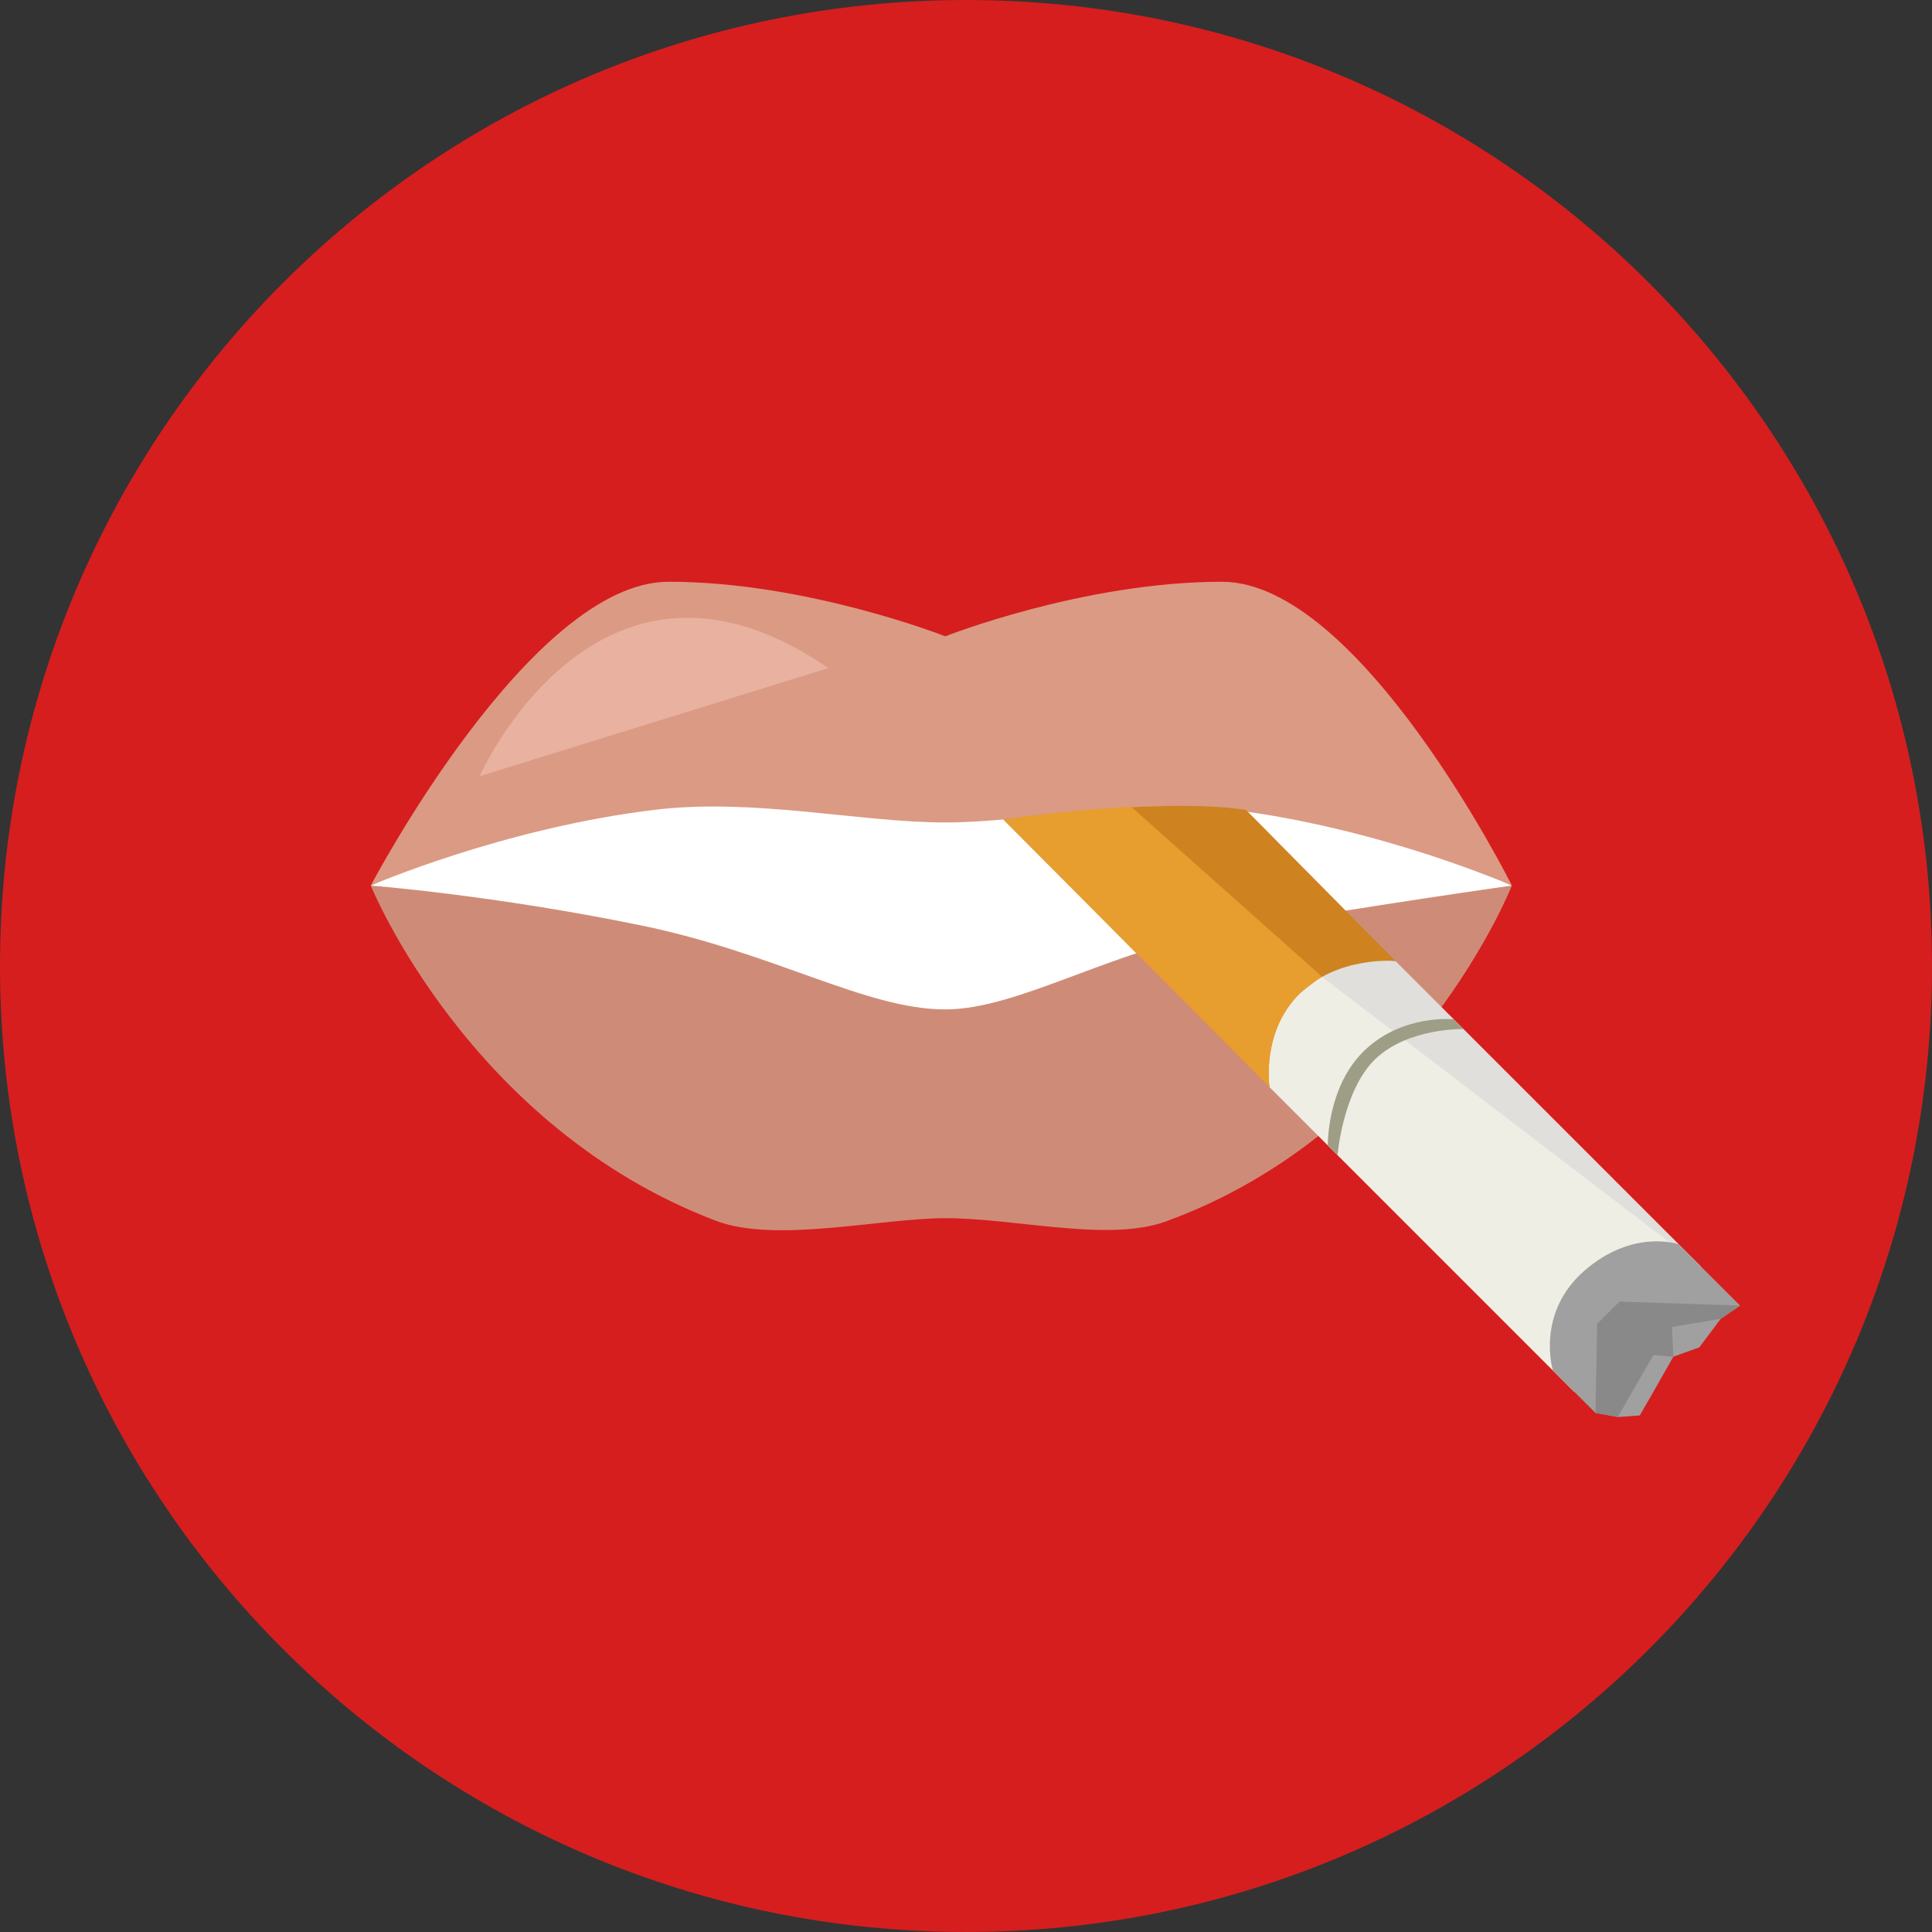 <?xml version="1.0" encoding="iso-8859-1"?>
<!-- Uploaded to: SVG Repo, www.svgrepo.com, Generator: SVG Repo Mixer Tools -->
<svg height="800px" width="800px" version="1.1" id="Layer_1" xmlns="http://www.w3.org/2000/svg" xmlns:xlink="http://www.w3.org/1999/xlink" 
	 viewBox="0 0 496.159 496.159" xml:space="preserve">
<rect x="0" y="0" width="496.159" height="496.159" fill="#333333" stroke="none"/>
<path style="fill:#D61E1E;" d="M248.083,0.003C111.071,0.003,0,111.063,0,248.085c0,137.001,111.07,248.07,248.083,248.07
	c137.006,0,248.076-111.069,248.076-248.07C496.159,111.062,385.089,0.003,248.083,0.003z"/>
<polygon style="fill:#FFFFFF;" points="320.331,194.947 242.748,202.751 163.006,195.129 95.218,227.426 240.78,291.67 
	388.27,227.426 "/>
<path style="fill:#CE8C78;" d="M313.508,239.165c-28.15,4.862-52.041,20.064-70.76,20.064c-20.354,0-43.78-14.524-78.178-21.587
	c-37.943-7.792-69.353-10.217-69.353-10.217s25.118,61.939,88.67,86.098c15.286,5.81,42.396-0.683,58.863-0.683
	c18.132,0,41.875,6.211,56.634,0.847c63.954-23.241,88.886-86.262,88.886-86.262S352.737,232.391,313.508,239.165z"/>
<path style="fill:#DB9A83;" d="M313.794,149.399c-35.529,0-71.043,14.014-71.043,14.014s-35.526-14.014-71.048-14.014
	c-35.523,0-76.485,78.027-76.485,78.027s33.99-14.781,73.066-19.475c25.307-3.04,52.746,3.268,74.467,3.268
	c21.436,0,48.135-6.373,72.792-3.388c38.91,4.711,72.728,19.595,72.728,19.595S349.317,149.399,313.794,149.399z"/>
<path style="fill:#E8B1A0;" d="M123.15,199.355l89.608-27.781C153.446,130.856,123.15,199.355,123.15,199.355z"/>
<polygon style="fill:#E0DFDC;" points="358.374,246.8 320.257,243.516 326.022,279.151 404.354,357.482 436.705,325.131 "/>
<polygon style="fill:#EFEEE4;" points="339.309,250.72 322.309,257.386 326.022,279.151 404.354,357.482 421.2,340.636 
	436.705,325.131 "/>
<path style="fill:#9E9D86;" d="M373.352,261.777c0,0-12.955-1.433-22.793,7.859c-9.84,9.293-9.558,24.492-9.558,24.492l2.495,2.495
	c0,0,1.394-16.804,9.832-24.765s22.52-7.586,22.52-7.586L373.352,261.777z"/>
<path style="fill:#9FA09F;" d="M431.148,319.574c0,0-11.677-4.176-24.25,6.757c-12.572,10.933-8.102,25.595-8.102,25.595
	l10.933,10.933l5.74,1.044l5.642-0.4l3.324-5.767l5.296-9.313l6.685-2.413l5.49-7.329l4.966-3.384L431.148,319.574z"/>
<polygon style="fill:#888988;" points="446.872,335.297 415.917,334.257 410.179,339.996 409.729,362.858 415.469,363.902 
	424.601,347.987 429.732,348.422 429.384,340.768 441.907,338.681 "/>
<path style="fill:#CE8320;" d="M319.983,207.984c-18.585-2.733-47.283,0.547-62.316,2.46l68.354,68.707
	c0,0-2.211-14.043,7.628-23.883c9.839-9.839,24.724-8.47,24.724-8.47L319.983,207.984z"/>
<path style="fill:#E79E2F;" d="M339.476,250.803l-49.01-43.639c-16.217,0.911-27.036,2.546-32.798,3.28l68.354,68.707
	c0,0-2.211-14.043,7.628-23.883C334.109,254.808,338.392,251.47,339.476,250.803z"/>
</svg>